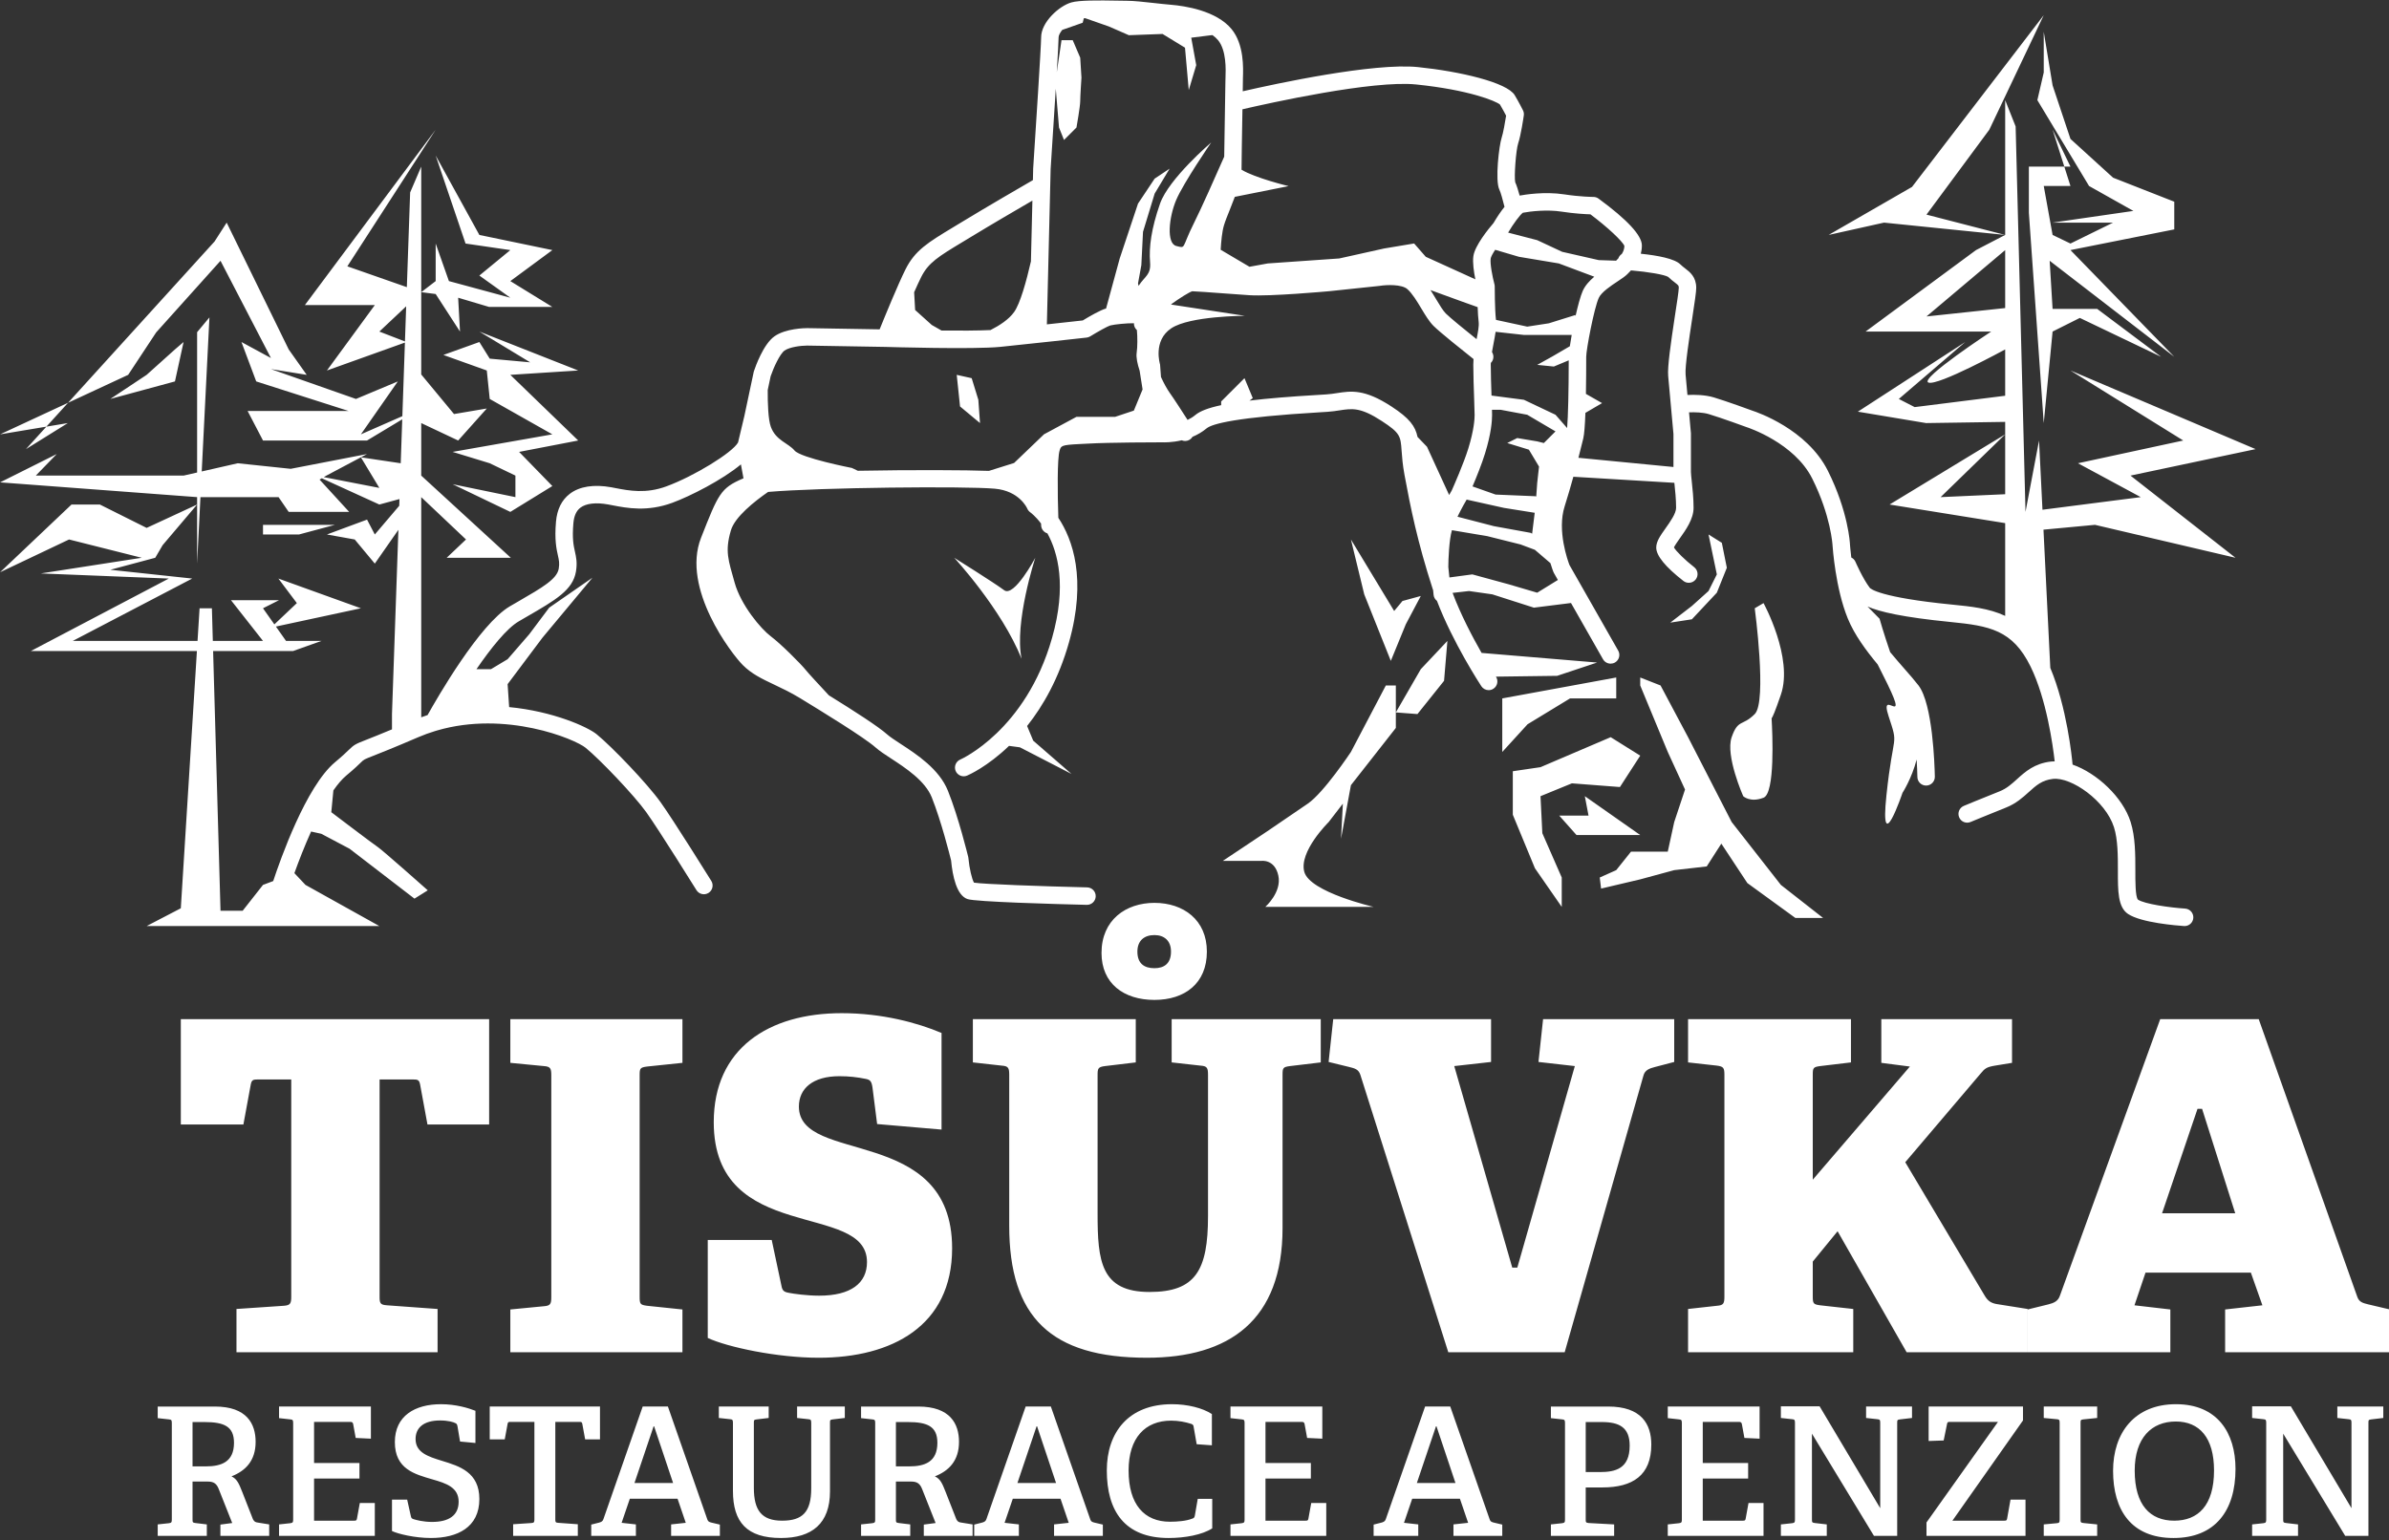 <?xml version="1.0" encoding="UTF-8" standalone="no"?>
<!DOCTYPE svg PUBLIC "-//W3C//DTD SVG 1.1//EN" "http://www.w3.org/Graphics/SVG/1.1/DTD/svg11.dtd">
<svg width="100%" height="100%" viewBox="0 0 459 296" version="1.1" xmlns="http://www.w3.org/2000/svg" xmlns:xlink="http://www.w3.org/1999/xlink" xml:space="preserve" xmlns:serif="http://www.serif.com/" style="fill-rule:evenodd;clip-rule:evenodd;stroke-linejoin:round;stroke-miterlimit:2;">
    <rect x="0" y="0" width="459" height="296" fill="#333333" stroke="none"/>
    <g transform="matrix(0.428,0,0,0.428,-24.59,-106.548)">
        <path d="M421.617,887.81C421.617,886.605 421.454,886.289 420.325,886.205L415.275,885.651L415.275,880.518L436.692,880.518L436.692,885.651L431.313,886.289C430.121,886.443 430.038,886.605 430.038,887.81L430.038,918.626C430.038,933.055 421.938,939.551 408.054,939.551C392.733,939.551 386.475,932.497 386.475,918.376L386.475,887.81C386.475,886.605 386.313,886.289 385.196,886.205L380.138,885.651L380.138,880.518L402.517,880.518L402.517,885.651L397.146,886.289C395.938,886.443 395.863,886.605 395.863,887.81L395.863,917.01C395.863,927.197 399.396,931.772 408.538,931.772C417.604,931.772 421.617,928.001 421.617,917.251L421.617,887.81ZM601.628,935.222C597.14,938.117 589.365,939.551 582.053,939.551C562.319,939.551 554.303,927.443 554.303,909.222C554.303,892.138 564.003,879.468 583.578,879.468C590.473,879.468 597.298,881.151 601.469,883.888L601.469,897.926L594.648,897.438L593.286,889.655C593.207,888.943 592.961,888.534 592.165,888.297C589.669,887.484 586.548,886.851 583.178,886.851C571.54,886.851 564.082,894.547 564.082,909.222C564.082,924.551 571.148,932.242 582.619,932.242C585.903,932.242 589.907,931.934 592.561,930.884C593.373,930.647 593.686,930.405 593.848,929.363L595.123,921.98L601.628,921.98L601.628,935.222ZM1006.02,909.383C1006.02,892.375 1015.64,879.466 1034.25,879.466C1052.87,879.466 1060.98,892.375 1060.98,908.512C1060.98,927.354 1051.81,939.55 1033.13,939.55C1014.2,939.55 1006.02,927.041 1006.02,909.383ZM263.971,896.232L262.854,889.574C262.7,888.695 262.533,888.299 262.05,888.053C261.087,887.482 258.604,886.77 254.996,886.77C247.608,886.77 244.008,890.057 244.008,895.103C244.008,901.203 249.617,902.97 255.871,904.899C263.737,907.299 272.642,910.036 272.642,922.053C272.642,934.824 262.7,939.549 250.9,939.549C243.604,939.549 236.137,937.711 233.417,936.42L233.417,922.307L240.233,922.307L241.837,929.524C242.079,930.565 242.158,930.803 243.2,931.128C244.329,931.453 247.371,932.332 251.383,932.332C258.921,932.332 263.338,929.445 263.338,923.257C263.338,916.845 257.8,914.999 251.625,913.24C243.683,910.911 234.704,908.657 234.704,896.47C234.704,884.678 243.767,879.47 255.387,879.47C262.213,879.47 267.825,881.232 270.879,882.432L270.879,896.882L263.971,896.232ZM358.72,938.583L358.72,933.446L365.299,932.729L361.607,921.908L340.19,921.908L336.499,932.729L342.911,933.446L342.911,938.583L322.861,938.583L322.861,933.529L326.307,932.658C327.274,932.413 327.999,932.088 328.311,931.129L345.961,880.517L357.278,880.517L375.003,931.292C375.324,932.242 375.965,932.413 376.932,932.658L380.607,933.529L380.607,938.583L358.72,938.583ZM709.915,938.583L709.915,933.446L716.503,932.729L712.815,921.908L691.399,921.908L687.707,932.729L694.115,933.446L694.115,938.583L674.074,938.583L674.074,933.529L677.515,932.658C678.49,932.413 679.203,932.088 679.528,931.129L697.186,880.517L708.478,880.517L726.211,931.292C726.528,932.242 727.174,932.413 728.132,932.658L731.828,933.529L731.828,938.583L709.915,938.583ZM530.625,938.583L530.625,933.446L537.208,932.729L533.521,921.908L512.104,921.908L508.412,932.729L514.829,933.446L514.829,938.583L494.775,938.583L494.775,933.529L498.221,932.658C499.183,932.413 499.908,932.088 500.233,931.129L517.875,880.517L529.188,880.517L546.917,931.292C547.238,932.242 547.875,932.413 548.842,932.658L552.525,933.529L552.525,938.583L530.625,938.583ZM1110.22,938.583L1082.39,892.699L1082.39,931.203C1082.39,932.495 1082.47,932.658 1083.67,932.82L1089.05,933.449L1089.05,938.583L1068.44,938.583L1068.44,933.449L1073.49,932.903C1074.61,932.733 1074.76,932.495 1074.76,931.291L1074.76,887.808C1074.76,886.603 1074.61,886.287 1073.49,886.208L1068.44,885.653L1068.44,880.428L1085.83,880.428L1113.04,926.158L1113.04,887.808C1113.04,886.603 1112.87,886.287 1111.74,886.208L1106.69,885.653L1106.69,880.516L1127.32,880.516L1127.32,885.653L1121.93,886.287C1120.73,886.441 1120.65,886.603 1120.65,887.808L1120.65,938.583L1110.22,938.583ZM898.678,938.583L870.84,892.699L870.84,931.203C870.84,932.495 870.928,932.658 872.123,932.82L877.503,933.449L877.503,938.583L856.894,938.583L856.894,933.449L861.948,932.903C863.069,932.733 863.215,932.495 863.215,931.291L863.215,887.808C863.215,886.603 863.069,886.287 861.948,886.208L856.894,885.653L856.894,880.428L874.29,880.428L901.49,926.158L901.49,887.808C901.49,886.603 901.328,886.287 900.207,886.208L895.148,885.653L895.148,880.516L915.765,880.516L915.765,885.653L910.394,886.287C909.186,886.441 909.111,886.603 909.111,887.808L909.111,938.583L898.678,938.583ZM609.815,938.583L609.815,933.449L614.865,932.903C615.981,932.732 616.148,932.495 616.148,931.291L616.148,887.899C616.148,886.687 615.981,886.378 614.865,886.287L609.815,885.724L609.815,880.516L651.044,880.516L651.044,894.945L644.227,894.62L643.102,888.453C642.944,887.645 642.623,887.412 641.74,887.412L625.535,887.412L625.535,905.866L645.906,905.866L645.906,912.841L625.535,912.841L625.535,931.77L643.502,931.77C644.39,931.77 644.627,931.691 644.794,930.882L646.073,923.828L652.815,923.828L652.815,938.583L609.815,938.583ZM753.656,938.583L753.656,933.449L758.698,932.903C759.827,932.733 759.985,932.495 759.985,931.291L759.985,887.899C759.985,886.687 759.827,886.378 758.698,886.287L753.656,885.728L753.656,880.52L779.393,880.52C794.243,880.52 798.731,888.37 798.731,897.599C798.731,911.474 790.306,916.845 776.752,916.845L769.289,916.845L769.289,931.208C769.289,932.495 769.373,932.658 770.568,932.82L782.048,933.449L782.048,938.583L753.656,938.583ZM974.898,938.583L974.898,933.449L980.736,932.903C981.877,932.82 982.04,932.495 982.04,931.291L982.04,887.807C982.04,886.603 981.877,886.287 980.736,886.208L974.898,885.653L974.898,880.516L998.882,880.516L998.882,885.653L992.698,886.287C991.494,886.441 991.423,886.603 991.423,887.807L991.423,931.203C991.423,932.495 991.494,932.657 992.698,932.82L998.882,933.449L998.882,938.583L974.898,938.583ZM182.719,938.583L182.719,933.449L187.769,932.903C188.89,932.732 189.056,932.495 189.056,931.291L189.056,887.899C189.056,886.687 188.89,886.378 187.769,886.287L182.719,885.724L182.719,880.516L223.952,880.516L223.952,894.945L217.127,894.62L216.006,888.453C215.848,887.645 215.527,887.412 214.644,887.412L198.44,887.412L198.44,905.866L218.815,905.866L218.815,912.841L198.44,912.841L198.44,931.77L216.402,931.77C217.281,931.77 217.527,931.691 217.69,930.882L218.977,923.828L225.706,923.828L225.706,938.583L182.719,938.583ZM922.262,938.583L922.262,932.57L954.358,887.412L932.778,887.412C931.899,887.412 931.658,887.482 931.495,888.299L929.974,895.753L923.224,895.995L923.224,880.516L965.578,880.516L965.578,886.766L933.899,931.77L957.158,931.77C958.045,931.77 958.287,931.691 958.449,930.882L959.978,922.307L966.708,922.307L966.708,938.583L922.262,938.583ZM806.12,938.583L806.12,933.449L811.166,932.903C812.287,932.732 812.445,932.495 812.445,931.291L812.445,887.899C812.445,886.687 812.287,886.378 811.166,886.287L806.12,885.724L806.12,880.516L847.341,880.516L847.341,894.945L840.524,894.62L839.395,888.453C839.233,887.645 838.916,887.412 838.028,887.412L821.828,887.412L821.828,905.866L842.199,905.866L842.199,912.841L821.828,912.841L821.828,931.77L839.803,931.77C840.678,931.77 840.928,931.691 841.083,930.882L842.366,923.828L849.103,923.828L849.103,938.583L806.12,938.583ZM287.803,938.583L287.803,933.374L296.066,932.82C297.182,932.732 297.349,932.416 297.349,931.203L297.349,887.412L286.599,887.412C285.712,887.412 285.474,887.482 285.316,888.299L284.032,895.266L277.295,895.266L277.295,880.516L326.787,880.516L326.787,895.266L320.128,895.266L318.849,888.299C318.682,887.482 318.449,887.412 317.566,887.412L306.737,887.412L306.737,931.203C306.737,932.333 306.812,932.657 308.024,932.732L316.837,933.374L316.837,938.583L287.803,938.583ZM472.151,938.581L472.151,933.527L477.451,932.823L471.43,917.652C470.468,915.16 469.189,914.202 466.455,914.202L459.635,914.202L459.635,931.202C459.635,932.494 459.71,932.656 460.922,932.823L466.06,933.448L466.06,938.581L443.993,938.581L443.993,933.448L449.043,932.902C450.176,932.731 450.33,932.494 450.33,931.29L450.33,887.898C450.33,886.685 450.176,886.377 449.043,886.29L443.993,885.727L443.993,880.519L469.668,880.519C484.093,880.519 487.951,888.373 487.951,896.385C487.951,904.81 483.46,909.385 477.122,911.865C479.614,913.077 480.414,914.998 481.939,918.848L486.751,931.127C487.385,932.331 487.951,932.494 489.16,932.656L494.055,933.448L494.055,938.581L472.151,938.581ZM156.392,938.581L156.392,933.527L161.696,932.823L155.679,917.652C154.717,915.16 153.433,914.202 150.708,914.202L143.883,914.202L143.883,931.202C143.883,932.494 143.963,932.656 145.167,932.823L150.3,933.448L150.3,938.581L128.25,938.581L128.25,933.448L133.304,932.902C134.425,932.731 134.579,932.494 134.579,931.29L134.579,887.898C134.579,886.685 134.425,886.377 133.304,886.29L128.25,885.727L128.25,880.519L153.913,880.519C168.354,880.519 172.204,888.373 172.204,896.385C172.204,904.81 167.713,909.385 161.375,911.865C163.858,913.077 164.658,914.998 166.192,918.848L171.004,931.127C171.646,932.331 172.204,932.494 173.404,932.656L178.296,933.448L178.296,938.581L156.392,938.581ZM1051.34,909.22C1051.34,894.466 1044.76,887.241 1034.18,887.241C1023.34,887.241 1015.73,894.55 1015.73,909.308C1015.73,924.795 1022.7,931.77 1033.45,931.77C1044.03,931.77 1051.34,925.108 1051.34,909.22ZM351.095,889.413L350.853,889.413L342.278,914.838L359.603,914.838L351.095,889.413ZM702.307,889.413L702.065,889.413L693.49,914.838L710.807,914.838L702.307,889.413ZM523.008,889.413L522.771,889.413L514.183,914.838L531.517,914.838L523.008,889.413ZM775.627,909.945C782.61,909.945 789.023,908.433 789.023,898.078C789.023,889.895 784.377,887.483 776.514,887.483L769.289,887.483L769.289,909.945L775.627,909.945ZM149.825,907.39C156.638,907.39 162.496,905.535 162.496,896.794C162.496,889.415 158.008,887.485 149.258,887.485L143.883,887.485L143.883,907.39L149.825,907.39ZM465.572,907.39C472.393,907.39 478.247,905.535 478.247,896.794C478.247,889.415 473.755,887.485 465.005,887.485L459.635,887.485L459.635,907.39L465.572,907.39ZM451.198,753.67L449.128,737.354C448.707,734.466 448.094,733.837 446.236,733.425C442.103,732.591 438.598,732.187 434.257,732.187C422.269,732.187 416.078,737.762 416.078,745.816C416.078,772.054 484.861,753.875 484.861,809.45C484.861,844.362 457.798,858.612 424.961,858.612C406.369,858.612 384.053,853.858 375.169,849.725L375.169,805.729L403.882,805.729L408.223,826.179C408.64,828.45 409.261,829.079 411.736,829.491C413.798,829.908 419.79,830.737 425.165,830.737C439.411,830.737 446.648,825.145 446.648,815.641C446.648,788.175 377.857,808.008 377.857,752.85C377.857,719.791 402.444,703.883 435.294,703.883C453.465,703.883 469.378,708.22 480.115,712.77L480.115,756.154L451.198,753.67ZM599.735,731.567C599.735,728.468 599.323,727.647 596.431,727.443L583.415,725.992L583.415,706.567L650.344,706.567L650.344,725.992L636.498,727.647C633.41,728.059 633.194,728.468 633.194,731.567L633.194,800.359C633.194,841.88 609.235,858.609 572.256,858.609C529.294,858.609 510.494,840.438 510.494,799.317L510.494,731.567C510.494,728.468 510.081,727.647 507.19,727.443L494.173,725.992L494.173,706.567L567.302,706.567L567.302,725.992L553.46,727.647C550.356,728.059 550.165,728.68 550.165,731.772L550.165,793.955C550.165,815.226 551.602,829.076 573.498,829.076C594.156,829.076 599.735,819.367 599.735,794.988L599.735,731.567ZM1056.32,856.138L1056.32,836.93L1073.05,835.059L1067.88,820.401L1020.58,820.401L1015.62,835.059L1031.73,836.93L1031.73,856.138L967.692,856.138L967.692,836.93L976.984,834.643C979.471,834.026 981.321,833.205 982.155,830.738L1027.18,706.568L1071.4,706.568L1115.61,831.143C1116.43,833.609 1118.09,834.026 1120.56,834.643L1130.27,836.93L1130.27,856.138L1056.32,856.138ZM286.542,856.136L286.542,836.932L301.621,835.474C304.521,835.27 304.933,834.44 304.933,831.349L304.933,731.77C304.933,728.678 304.521,727.849 301.621,727.645L286.542,726.19L286.542,706.57L363.804,706.57L363.804,726.19L347.9,727.849C344.796,728.265 344.592,728.678 344.592,731.77L344.592,831.145C344.592,834.44 344.796,834.857 347.9,835.27L363.804,836.932L363.804,856.136L286.542,856.136ZM163.609,856.136L163.609,836.711L184.892,835.27C187.784,835.057 188.196,834.236 188.196,831.145L188.196,733.645L173.33,733.645C171.059,733.645 170.438,733.836 170.025,735.907L166.713,753.874L138.621,753.874L138.621,706.57L277.03,706.57L277.03,753.874L249.346,753.874L246.038,735.907C245.63,733.836 245.005,733.645 242.734,733.645L227.855,733.645L227.855,831.145C227.855,834.024 228.059,834.857 231.163,835.057L253.884,836.711L253.884,856.136L163.609,856.136ZM913.346,856.136L882.355,801.807L871.209,815.428L871.209,830.932C871.209,834.236 871.417,834.645 874.513,835.057L889.388,836.711L889.388,856.136L815.23,856.136L815.23,836.711L828.23,835.27C831.138,835.057 831.546,834.236 831.546,831.145L831.546,731.57C831.546,728.465 831.138,727.849 828.23,727.44L815.23,725.995L815.23,706.57L888.355,706.57L888.355,725.995L874.513,727.645C871.417,728.061 871.209,728.465 871.209,731.57L871.209,778.661L914.805,727.849L901.984,726.19L901.984,706.57L960.659,706.57L960.659,726.19L953.013,727.44C949.296,728.061 948.463,728.678 946.605,730.949L912.73,770.815L948.263,830.52C949.909,833.407 951.567,834.236 954.663,834.645L967.675,836.711L967.675,856.136L913.346,856.136ZM707.593,856.136L668.122,731.57C667.305,729.086 665.651,728.678 663.168,728.061L653.872,725.79L655.943,706.57L726.797,706.57L726.797,725.79L710.272,727.645L736.305,818.124L738.585,818.124L764.401,727.645L748.076,725.79L750.147,706.57L809.014,706.57L809.014,725.79L800.343,728.061C797.864,728.678 795.797,729.49 795.18,731.982L759.847,856.136L707.593,856.136ZM1045.98,746.851L1043.92,746.851L1028.01,793.743L1060.86,793.743L1045.98,746.851ZM575.68,654.354C562.875,654.354 551.925,661.996 551.925,676.871C551.925,690.512 561.846,697.933 575.68,697.933C589.309,697.933 599.225,690.512 599.225,676.246C599.225,661.996 588.692,654.354 575.68,654.354ZM575.68,683.692C571.138,683.692 568.03,681.625 568.03,676.246C568.03,671.296 571.138,668.817 575.68,668.817C580.021,668.817 583.117,671.296 583.117,676.246C583.117,681.625 580.021,683.692 575.68,683.692ZM246.541,380.136L253.03,380.965L263.95,397.827L263.121,382.627L277.03,386.769L305.409,386.769L286.542,375.165L305.409,361.24L272.638,354.436L253.03,318.782L266.438,358.302L286.542,361.24L272.638,372.673L286.542,382.627L258.975,375.165L253.03,358.302L253.03,375.165L246.541,380.134L246.541,323.757L241.566,335.365L240.087,377.882L213.374,368.532L253.028,307.173L194.308,385.94L225.708,385.94L204.212,415.307L239.22,402.769L238.07,435.815L219.458,443.977L236.037,420.215L217.245,428.086L179.083,414.682L195.133,417.261L187.049,405.844L159.208,348.907L153.766,357.382L88.003,429.802L114.987,417.261L127.566,398.198L156.441,366.04L179.083,409.707L165.837,402.523L172.474,420.215L213.928,433.482L168.603,433.482L175.512,446.744L222.22,446.744L238.02,437.232L237.337,456.957L219.458,454.29L227.745,468.027L202.803,463.182L203.978,462.498L222.22,452.823L187.949,459.457L164.183,456.957L148.007,460.644L151.466,391.473L145.941,398.102L145.941,461.115L139.862,462.498L73.528,462.498L82.928,452.823L57.499,465.536L145.941,472.169L145.941,502.019L147.433,472.169L182.499,472.169L187.049,478.798L214.203,478.798L200.908,464.29L201.912,463.702L227.745,475.49L236.774,473.04L236.67,476.057L225.708,488.94L222.22,482.261L204.212,488.94L216.691,491.186L225.708,502.019L236.295,486.848L233.416,569.582L233.416,576.448C228.062,578.686 224.545,580.078 222.166,581.015C217.045,583.023 216.503,583.244 213.97,585.719C212.895,586.761 211.266,588.348 207.866,591.186C194.833,602.044 183.274,634.944 180.099,644.565L175.512,646.29L166.391,657.894L156.441,657.894L153.12,541.261L189.053,541.261L201.766,536.736L185.858,536.736L181.308,530.282L219.458,522.078L182.42,508.732L190.712,519.752L180.616,529.307L175.512,522.078L182.72,518.44L161.141,518.44L175.512,536.736L152.991,536.736L152.574,522.078L147.045,522.078L146.128,536.736L90.112,536.736L143.728,508.732L106.974,504.786L127.145,499.398L130.462,493.727L145.941,475.49L123.278,485.986L102.274,475.49L89.558,475.49L57.499,505.89L88.453,491.186L121.066,499.398L75.741,506.436L133.224,508.732L71.32,541.261L145.845,541.261L138.62,656.786L123.278,664.769L227.745,664.769L194.583,646.29L189.607,641.007C191.574,635.523 194.158,628.865 197.103,622.323L201.695,623.34L214.391,630.061L243.512,652.457L249.482,648.723C249.482,648.723 229.324,630.811 227.083,629.315C224.845,627.823 206.174,613.64 206.174,613.64L207.108,603.865C209.02,601.107 210.962,598.811 212.878,597.203C216.528,594.173 218.353,592.39 219.445,591.323C220.845,589.957 220.845,589.957 225.045,588.307C228.566,586.923 234.458,584.594 245.253,579.948C247.732,578.882 250.228,577.986 252.728,577.223C253.02,577.165 253.32,577.073 253.599,576.961C284.574,567.894 315.545,580.794 320.357,584.732C326.87,590.065 342.07,605.965 347.624,613.728C353.433,621.865 369.933,648.373 370.091,648.632C371.241,650.482 373.653,651.04 375.499,649.894C377.337,648.748 377.895,646.336 376.757,644.498C376.074,643.398 359.958,617.515 353.999,609.173C347.995,600.765 332.253,584.344 325.324,578.669C321.291,575.357 305.699,568.319 286.012,566.448L285.324,556.144L301.003,535.236L323.399,508.357L303.987,521.802L295.037,533.74L285.324,544.948L277.857,549.423L271.337,549.423C277.849,539.94 284.928,531.103 290.308,527.961C291.616,527.198 292.87,526.465 294.078,525.765C306.887,518.361 314.612,513.882 315.999,505.582C316.658,501.627 316.091,499.107 315.549,496.673C314.937,493.919 314.245,490.811 314.849,483.852C315.137,480.582 316.166,478.302 318.008,476.902C320.528,474.977 324.962,474.461 330.478,475.465C331.083,475.577 331.712,475.707 332.358,475.823C338.978,477.098 348.053,478.848 359.312,474.69C367.358,471.727 381.695,464.436 390.053,457.469L391.208,463.736C391.112,463.769 391.012,463.802 390.924,463.836C380.937,468.123 379.937,470.652 372.162,490.407C363.183,513.198 386.02,542.707 390.895,547.573C394.895,551.586 399.612,553.815 405.07,556.398C408.516,558.032 412.424,559.877 416.612,562.436C425.937,568.132 445.349,579.99 450.562,584.627C452.258,586.132 454.645,587.703 457.416,589.502C463.878,593.719 472.72,599.486 475.716,606.957C479.991,617.669 483.858,633.09 484.403,635.311C485.07,642.39 486.903,651.032 491.799,652.661C495.524,653.907 530.466,654.882 545.308,655.248L545.403,655.248C547.528,655.248 549.266,653.557 549.32,651.423C549.378,649.261 547.67,647.469 545.499,647.402C523.82,646.882 499.399,645.982 494.683,645.282C493.741,643.748 492.595,638.803 492.178,634.311C492.162,634.115 492.133,633.936 492.091,633.74C491.912,633.032 487.799,616.073 482.991,604.053C479.078,594.269 469.037,587.719 461.699,582.936C459.191,581.298 457.028,579.882 455.77,578.769C451.712,575.161 441.353,568.49 429.537,561.165C424.941,556.24 420.237,551.148 419.166,549.79C416.924,546.998 407.962,538.036 403.483,534.677C398.999,531.315 390.049,520.669 387.241,510.594C384.445,500.511 382.762,496.598 385.562,487.077C387.345,481.04 396.091,474.107 402.262,469.832C425.887,467.815 490.278,467.177 504.008,468.377C514.987,469.336 518.445,476.977 518.57,477.261C518.853,477.952 519.337,478.548 519.924,478.973C520.195,479.165 522.32,480.752 524.791,484.032C524.808,484.344 524.82,484.636 524.824,484.865C524.899,486.582 526.083,487.982 527.637,488.444C532.374,497.052 536.37,512.011 529.728,535.398C517.945,576.928 488.82,589.877 488.524,589.998C486.541,590.844 485.612,593.14 486.449,595.132C487.291,597.119 489.599,598.065 491.587,597.207C492.266,596.923 500.637,593.261 510.412,583.861L515.299,584.515L538.449,596.461L521.27,581.527L518.524,574.936C525.666,565.957 532.67,553.786 537.278,537.548C545.42,508.844 538.903,491.015 532.545,481.452C532.17,470.532 532.033,454.844 533.095,451.311C533.766,449.073 533.874,448.732 542.22,448.323C543.278,448.273 544.408,448.227 545.628,448.152C555.203,447.582 577.608,447.557 579.228,447.557C579.999,447.598 583.57,447.673 587.912,446.648C589.049,447.136 590.403,447.069 591.528,446.361C592.066,446.019 592.474,445.582 592.77,445.086C594.928,444.182 597.095,442.961 599.087,441.302C601.57,439.223 612.391,436.294 649.824,434.082C651.283,434.002 652.483,433.927 653.37,433.861C655.416,433.732 657.237,433.448 658.828,433.202C664.466,432.34 668.187,431.761 677.749,437.998C686.074,443.423 686.178,444.798 686.641,451.39C686.845,454.157 687.087,457.611 687.941,462.207C690.695,477.082 693.733,492.177 700.558,513.282C700.637,513.502 700.699,513.703 700.783,513.923L700.995,516.04C701.099,517.157 701.678,518.107 702.499,518.74C709.674,537.573 721.878,556.219 722.437,557.082C723.203,558.228 724.437,558.844 725.72,558.844C726.458,558.844 727.208,558.636 727.866,558.194C729.678,557.007 730.174,554.582 728.991,552.773L756.466,552.411L774.391,546.444L722.541,542.123C718.416,534.886 713.174,524.928 709.52,515.169L716.903,514.332L727.353,515.819L746.024,521.802L762.678,519.711L777.049,544.961C777.774,546.232 779.103,546.94 780.47,546.94C781.116,546.94 781.787,546.777 782.408,546.436C784.287,545.353 784.937,542.961 783.866,541.082L761.987,502.644C761.27,500.79 756.358,487.215 759.808,476.369C761.262,471.752 762.591,467.194 763.741,463.019L809.078,465.74C809.408,468.848 809.862,473.094 809.862,476.969C809.862,479.486 807.245,483.177 805.137,486.148C802.795,489.453 800.941,492.048 800.941,494.823C800.941,498.461 805.049,503.498 813.158,509.815C813.874,510.369 814.72,510.636 815.578,510.636C816.733,510.636 817.891,510.123 818.67,509.132C819.991,507.415 819.683,504.965 817.987,503.627C813.849,500.415 809.833,496.452 808.887,494.744C809.328,493.79 810.628,491.969 811.516,490.69C814.274,486.807 817.703,481.982 817.703,476.969C817.703,472.673 817.228,468.182 816.87,464.902C816.691,463.198 816.516,461.59 816.516,460.907L816.516,443.644C816.516,443.523 816.508,443.407 816.499,443.286L815.666,434.098C818.412,434.002 821.895,434.098 824.562,434.902C830.324,436.627 841.47,440.732 841.595,440.773C841.641,440.794 841.695,440.811 841.758,440.827C841.966,440.902 862.92,447.736 870.97,463.836C879.37,480.632 880.078,493.677 880.091,493.89C880.145,494.661 881.387,513.127 886.924,526.652C889.899,533.944 895.108,540.998 900.341,547.29C901.008,548.64 901.699,550.032 902.441,551.473C916.562,579.182 900.612,556.398 905.245,570.523C909.878,584.627 907.383,576.719 904.283,606.023C901.187,635.344 911.495,604.94 911.495,604.94C911.495,604.94 915.628,598.578 917.837,589.998C918.016,592.832 918.12,595.515 918.174,597.844C918.212,599.978 919.945,601.686 922.091,601.686L922.17,601.686C924.32,601.644 926.049,599.853 926.008,597.69C925.899,592.311 925.058,565.04 918.653,556.698C916.974,554.515 914.837,552.065 912.349,549.236C910.32,546.898 908.112,544.402 905.945,541.765C902.999,533.194 901.187,526.765 901.187,526.765L895.799,521.298C901.195,523.657 911.662,526.123 932.958,528.223C950.537,529.965 960.874,531.748 968.962,548.203C976.149,562.832 979.003,583.665 979.812,590.811C979.258,590.819 978.716,590.844 978.187,590.894C970.724,591.723 966.558,595.49 962.883,598.819C960.508,600.969 958.262,603.002 955.153,604.248C946.299,607.782 939.099,610.773 939.02,610.807C937.024,611.644 936.083,613.94 936.924,615.936C937.745,617.944 940.049,618.882 942.041,618.04C942.116,618.019 949.258,615.04 958.058,611.523C962.466,609.748 965.487,607.04 968.141,604.64C971.478,601.619 974.103,599.236 979.049,598.69C987.303,597.769 1002.66,608.527 1006.42,620.377C1008.19,625.936 1008.18,633.332 1008.18,639.861C1008.17,649.04 1008.15,656.282 1012.75,659.344C1018.67,663.298 1034.71,664.544 1037.87,664.761C1037.96,664.761 1038.05,664.769 1038.14,664.769C1040.19,664.769 1041.9,663.178 1042.04,661.107C1042.18,658.944 1040.55,657.09 1038.39,656.928C1031.4,656.469 1020.18,654.882 1017.18,652.898C1016,651.578 1016.01,644.54 1016.02,639.877C1016.02,632.773 1016.03,624.732 1013.89,618.002C1010.35,606.861 998.762,596.094 987.841,592.269C987.537,588.861 985.27,566.544 977.837,548.836L974.774,486.777L997.899,484.611L1060.97,499.398L1013.84,462.498L1070,450.611L986.891,415.307L1037.52,446.744L990.258,456.957L1018.45,472.169L974.324,477.832L972.787,446.744L966.708,478.798L962.278,305.723L957.587,293.907L957.587,354.436L944.487,361.24L894.916,397.827L951.295,397.827C951.295,397.827 918.962,419.019 923.103,420.719C927.245,422.419 957.587,405.844 957.587,405.844L957.587,426.644L916.962,431.748L909.841,428.086L939.645,402.523L903.249,426.148L891.453,433.798L922.083,438.915L957.587,438.386L957.587,470.865L928.599,472.169L957.587,443.977L905.687,475.49L957.587,483.844L957.587,525.49C950.249,522.069 942.124,521.257 933.745,520.428C901.187,517.211 897.137,513.298 896.787,512.873C893.662,508.773 890.391,501.277 890.358,501.19C889.978,500.319 889.303,499.665 888.499,499.269C888.074,495.786 887.924,493.49 887.916,493.457C887.899,492.861 887.174,478.727 877.991,460.336C868.628,441.636 846.112,434.002 844.224,433.39C843.12,432.982 832.608,429.136 826.816,427.394C822.883,426.211 818.228,426.14 814.953,426.294L814.12,417.107C813.803,413.561 815.778,400.511 817.099,391.882C818.245,384.352 818.895,380.002 818.895,378.182C818.895,373.29 816.024,371.078 813.92,369.465C813.174,368.898 812.474,368.357 811.791,367.677C809.195,365.073 801.562,363.657 794.012,362.873C794.316,361.736 794.495,360.498 794.495,359.144C794.495,354.661 787.949,347.594 775.049,338.123C774.37,337.632 773.562,337.369 772.728,337.369C772.683,337.369 766.945,337.348 759.645,336.223C750.845,334.873 741.791,336.369 739.628,336.773C739.02,334.577 738.316,332.198 737.645,330.798C737.078,328.348 737.974,316.332 738.953,313.369C740.22,309.569 741.366,301.669 741.495,300.777C741.612,299.99 741.478,299.186 741.12,298.477C741.045,298.323 739.245,294.732 737.403,291.665C733.983,285.969 712.974,281.019 693.983,279.069C674.049,277.036 629.987,286.569 615.324,289.936C615.366,287.594 615.391,285.952 615.391,285.348C615.391,285.023 615.399,284.582 615.403,284.052C615.578,279.527 615.958,268.932 610.328,262.04C603.441,253.627 589.07,251.586 583.22,251.094C580.549,250.873 577.778,250.565 575.099,250.261C570.633,249.765 566.42,249.298 563.258,249.298C562.291,249.298 560.903,249.269 559.274,249.24C550.303,249.077 541.949,249.019 538.378,250.044C532.924,251.602 524.824,258.869 524.824,265.711C524.824,269.511 522.249,309.34 521.262,324.369C521.257,324.419 521.257,324.477 521.249,324.527L521.128,329.827C516.27,332.632 500.612,341.719 489.212,348.648C487.903,349.448 486.666,350.194 485.491,350.902C473.991,357.848 468.216,361.336 463.941,369.882C460.57,376.619 454.683,390.998 452.324,396.832L419.841,396.282C418.862,396.282 410.112,396.386 405.07,399.99C400.112,403.523 396.553,413.632 395.887,415.623C395.841,415.765 395.808,415.911 395.774,416.048L391.633,435.594L388.77,447.623C386.249,452.198 369.149,462.711 356.603,467.336C347.387,470.727 339.874,469.277 333.841,468.123C333.162,467.994 332.508,467.869 331.883,467.748C324.058,466.332 317.612,467.34 313.253,470.669C309.603,473.452 307.52,477.661 307.041,483.177C306.333,491.34 307.237,495.402 307.903,498.373C308.382,500.544 308.674,501.857 308.27,504.29C307.491,508.952 300.966,512.727 290.149,518.986C288.941,519.694 287.674,520.419 286.358,521.182C272.732,529.144 253.587,562.523 249.391,570.036C248.441,570.344 247.491,570.686 246.541,571.027L246.541,472.169L266.645,491.186L257.974,499.398L286.753,499.398L246.541,462.498L246.541,438.915L263.124,446.744L275.974,432.373L261.258,434.865L246.541,417.082L246.541,380.136ZM834.802,618.058L815.231,579.954L802.881,556.738L793.756,553.158L793.756,556.738L806.119,586.587L813.869,603.467L809.019,618.058L806.119,631.362L789.615,631.362L782.981,639.658L775.581,642.971L776.19,647.942L793.756,643.8L809.019,639.658L823.606,637.996L830.165,627.758L841.844,645.458L863.402,661.133L875.848,661.133L856.89,646.287L834.802,618.058ZM748.991,606.454L763.087,600.683L784.645,602.345L793.762,588.25L780.503,579.958L748.991,593.425L736.558,595.25L736.558,614.779L746.499,638.833L758.524,656.162L758.524,642.97L749.812,623.07L748.991,606.454ZM679.561,556.738L663.882,586.588C663.882,586.588 651.749,604.876 644.52,609.805C637.286,614.738 626.278,622.242 626.278,622.242L606.382,635.505L623.786,635.505C623.786,635.505 629.711,634.676 631.311,642.138C632.911,649.601 625.457,656.159 625.457,656.159L674.074,656.159C674.074,656.159 645.57,649.601 642.974,640.488C640.374,631.363 653.874,618.101 653.874,618.101L660.274,609.805L659.445,625.563L663.882,601.513L684.049,575.813L684.049,556.738L679.561,556.738ZM793.762,623.902L768.887,606.452L770.55,615.177L757.404,615.177L765.158,623.902L793.762,623.902ZM834.802,579.956C831.902,588.248 839.985,606.452 839.985,606.452C839.985,606.452 843.081,609.465 849.106,607.144C854.335,605.127 853.131,578.377 852.731,571.494C853.165,571.006 854.269,568.523 856.89,560.89C862.581,544.302 849.106,519.752 849.106,519.752L845.165,522.077C845.165,522.077 850.769,563.973 845.165,569.581C839.569,575.185 837.702,571.665 834.802,579.956ZM762.256,562.549L782.985,562.549L782.985,553.157L731.827,562.549L731.827,586.591L743.185,574.153L762.256,562.549ZM684.05,568.84L693.75,569.581L705.695,554.648L707.195,536.735L695.25,549.423L684.05,568.84ZM681.799,545.687L688.524,529.266L695.249,516.562L687.028,518.808L683.299,523.291L663.887,491.187L669.862,515.82L675.828,530.762L681.799,545.687ZM508.205,513.957C503.722,510.594 485.801,499.398 485.801,499.398C485.801,499.398 507.08,522.357 516.047,544.752C512.684,528.515 522.205,499.398 522.205,499.398C522.205,499.398 512.684,517.328 508.205,513.957ZM816.943,521.045L807.248,528.516L816.943,527.028L828.148,515.078L832.635,503.882L830.389,492.674L824.414,488.941L828.148,506.862L824.414,514.332L816.943,521.045ZM747.512,515.082L734.824,511.344L718.391,506.861L708.091,508.236L707.608,503.548C707.624,500.244 707.937,491.357 709.233,487.019L725.116,489.69L740.049,493.423L746.462,495.823L753.433,501.798C754.133,504.144 754.737,505.623 754.812,505.827C754.878,505.982 754.958,506.136 755.033,506.273L756.791,509.365L747.512,515.082ZM207.823,484.611L175.514,484.611L175.514,488.94L191.668,488.94L207.823,484.611ZM746.391,479.198L745.233,488.573L744.533,488.198L728.091,485.207L711.728,480.965C713.433,477.415 715.324,474.144 715.841,473.273L732.578,476.994L746.391,479.198ZM272.64,397.827L295.461,411.644L277.294,409.986L272.64,402.523L256.49,408.327L275.973,415.307L277.294,428.086L305.407,443.977L260.636,451.857L277.294,456.957L288.823,462.498L288.823,472.169L260.636,466.365L286.54,478.802L305.407,467.194L290.482,451.857L317.015,446.744L286.54,417.261L317.015,415.307L272.64,397.827ZM727.208,432.944L731.087,432.944L743.033,435.182L755.72,442.652L750.495,447.877L747.512,447.136L738.545,445.64L734.07,447.877L743.778,450.861L748.324,458.448L747.512,465.794L747.074,471.898L746.766,471.769L728.845,471.019L718.478,467.365C720.266,463.144 722.683,457.169 724.095,452.532C726.849,443.627 727.253,437.915 727.253,435.311C727.253,434.765 727.245,433.952 727.208,432.944ZM698.041,449.561L693.791,445.14C692.791,440.34 690.249,436.786 682.041,431.436C669.962,423.561 663.974,424.477 657.641,425.457C656.12,425.69 654.562,425.927 652.849,426.04C651.978,426.107 650.791,426.173 649.366,426.261C636.62,427.002 626.408,427.848 618.345,428.832L619.828,427.711L616.103,418.757L605.641,429.207L605.641,430.869C599.858,432.102 596.133,433.552 594.074,435.269C592.974,436.19 591.787,436.915 590.558,437.49C588.178,433.79 584.499,428.069 582.512,425.294C581.274,423.552 579.858,420.923 578.628,418.244L578.208,412.598C578.208,412.598 574.841,401.952 583.245,396.352C591.645,390.757 616.283,390.757 616.283,390.757L583.245,385.711L583.228,385.54C587.178,382.682 591.27,380.152 592.653,379.723C594.453,379.769 601.103,380.257 607.003,380.69C610.978,380.982 615.058,381.277 618.345,381.502C627.466,382.107 652.983,379.807 654.12,379.702L676.733,377.319C676.812,377.311 676.887,377.302 676.958,377.286C679.874,376.811 686.691,376.544 689.208,378.752C691.408,380.673 693.578,384.277 695.495,387.477C697.295,390.477 699.008,393.315 700.924,395.24C703.77,398.086 714.045,406.302 718.924,410.165C718.866,411.011 718.82,411.852 718.82,412.694C718.82,417.107 719.037,423.39 719.216,428.452C719.316,431.544 719.416,434.211 719.416,435.311C719.416,437.052 719.141,441.998 716.612,450.227C714.503,457.102 709.841,467.627 709.133,469.207C708.945,469.548 708.512,470.273 707.974,471.215L698.041,449.561ZM566.445,433.315L558.045,436.115L540.687,436.115L526.12,443.952L512.683,456.836L501.391,460.386C491.512,460.002 466.412,459.877 442.533,460.336L439.883,459.073C439.883,459.073 416.924,454.59 414.124,451.236C411.324,447.877 405.724,446.752 403.483,440.594C402.295,437.327 402.049,430.127 402.087,424.073L403.395,417.894C404.708,414.044 407.528,407.861 409.628,406.365C411.895,404.74 417.095,404.127 419.774,404.119L454.828,404.715C456.453,404.761 494.503,405.898 506.52,404.694C518.303,403.515 544.974,400.561 545.245,400.527C545.816,400.465 546.37,400.277 546.862,399.969C550.299,397.861 554.737,395.386 555.874,395.077C557.883,394.573 563.428,394.027 566.478,394.086C566.437,395.232 566.899,396.365 567.808,397.161C568.095,400.34 568.099,404.652 567.703,407.382C567.42,409.44 568.02,412.319 569.033,415.373L570.362,423.794L566.445,433.315ZM809.341,390.698C807.408,403.515 805.937,413.657 806.308,417.815L808.674,443.823L808.674,458.636L766.928,454.59L766.008,454.515C766.728,451.711 767.316,449.34 767.753,447.573L768.195,445.786C768.645,443.969 768.953,439.623 769.149,434.328L776.628,429.948L769.378,425.807C769.483,419.907 769.508,413.827 769.508,409.132C769.508,405.998 772.983,387.552 775.124,382.752C776.283,380.132 780.683,377.219 783.595,375.294C785.47,374.048 786.962,373.057 787.987,372.032C788.499,371.523 789.053,370.973 789.612,370.357C797.308,370.994 804.753,372.282 806.349,373.307C807.349,374.298 808.341,375.065 809.149,375.677C811.062,377.148 811.062,377.269 811.062,378.182C811.062,379.498 810.158,385.448 809.341,390.698ZM87.901,438.916L78.272,440.52L69.105,450.612L87.901,438.916ZM78.272,440.519L88.005,429.802L57.501,443.977L78.272,440.519ZM762.158,404.419L754.233,409.048L747.512,412.782L754.983,413.527L761.662,410.744C761.641,424.877 761.378,435.969 760.941,441.144L755.72,435.182L741.541,428.457L726.995,426.561C726.841,421.898 726.662,416.519 726.662,412.694C726.662,412.423 726.687,412.14 726.691,411.865C726.803,411.757 726.92,411.669 727.012,411.548C728.078,410.202 728.083,408.382 727.208,407.015C727.437,405.665 727.703,404.307 727.953,402.965C728.287,401.227 728.612,399.548 728.837,397.932L741.541,399.34L762.995,399.34C762.662,401.186 762.374,402.919 762.158,404.419ZM974.898,281.472L972.032,293.91L990.002,323.764L995.24,332.464L1015.14,343.655L978.865,348.91L1006.02,348.91L986.89,358.301L978.865,354.435L974.898,332.464L986.89,332.464L984.127,323.755L968.219,323.755L968.219,344.485L974.898,438.918L978.865,397.826L991.098,391.701L1027.58,409.155L998.882,387.639L978.865,387.639L977.557,366.039L1033.49,409.155L986.89,361.239L1033.49,351.947L1033.49,339.51L1006.02,328.73L986.89,311.322L978.865,287.276L974.898,263.23L974.898,281.472ZM493.644,418.758L486.928,417.262L488.419,431.454L497.382,438.917L496.632,428.458L493.644,418.758ZM135.99,405.843L123.278,417.26L106.974,428.085L135.99,420.214L139.861,402.522L135.99,405.843ZM227.745,397.827L239.787,386.49L239.237,402.261L227.745,397.827ZM720.295,401.24C714.924,396.94 708.387,391.619 706.466,389.694C705.228,388.452 703.695,385.898 702.212,383.432C701.383,382.057 700.52,380.611 699.595,379.198L713.912,384.407L720.778,386.857C720.866,389.327 721.008,391.79 721.233,393.548C721.453,395.311 720.903,398.186 720.295,401.24ZM470.953,373.39C474.216,366.873 478.699,364.161 489.541,357.615C490.724,356.902 491.974,356.148 493.287,355.348C502.316,349.852 514.062,342.99 520.899,339.019L520.241,366.315C518.158,375.382 515.42,385.236 512.683,389.073C510.312,392.398 506.12,395.119 502.087,397.152C496.483,397.419 488.183,397.444 480.108,397.365L475.728,394.865L468.258,388.144L467.816,380.177C468.974,377.544 470.066,375.165 470.953,373.39ZM752.733,394.115L743.033,395.611L729.008,392.577C728.449,388.111 728.441,377.694 728.441,377.586C728.441,377.244 728.403,376.902 728.308,376.578C727.408,373.194 726.291,367.373 726.62,365.052C726.716,364.323 727.487,362.873 728.637,361.107L739.299,364.248L757.22,367.236L773.128,373.198C770.97,375.027 769.037,377.136 767.953,379.565C766.928,381.89 765.749,386.265 764.691,390.99L764.691,390.382L752.733,394.115ZM568.553,377.302L568.316,376.194L569.808,367.986L570.553,353.048L575.783,335.873L582.499,324.673L575.783,329.152L568.316,340.357L560.099,364.998L553.97,387.477C551.541,388.082 546.303,391.132 543.516,392.832C541.224,393.082 534.703,393.807 527.399,394.598L529.087,324.807C529.208,322.944 530.42,304.619 531.395,288.798L532.845,306.198L535.091,311.794L540.687,306.198C540.687,306.198 542.362,296.673 542.362,294.436C542.362,292.194 542.924,283.798 542.924,283.798L542.362,274.832L539.008,266.994L533.962,266.994L531.845,281.402C532.32,273.494 532.662,267.24 532.662,265.711C532.662,264.832 533.316,263.611 534.295,262.373L543.478,259.157L543.983,257.148C544.191,257.14 544.408,257.132 544.624,257.119L555.245,260.836L564.203,264.752L579.328,264.194L589.403,270.357L591.087,289.394L594.445,278.194L592.203,265.873L601.166,264.752L601.778,264.732C602.728,265.423 603.583,266.177 604.258,267.002C608.02,271.602 607.724,280.127 607.587,283.765C607.553,284.411 607.545,284.952 607.545,285.348C607.545,286.548 607.428,292.602 607.316,299.615C607.212,306.215 607.07,313.886 607.003,319.29C602.899,328.64 596.812,342.34 593.324,349.315C587.733,360.515 589.962,360.515 585.478,359.39C581.008,358.273 582.133,346.511 585.478,338.673C588.845,330.832 601.166,312.915 601.166,312.915C601.166,312.915 582.133,329.152 578.208,340.357C574.291,351.557 573.166,359.957 573.728,366.673C574.195,372.373 571.449,372.852 568.553,377.302ZM922.262,391.04L957.587,361.24L957.587,387.273L922.262,391.04ZM609.57,342.986C610.316,341.102 611.066,339.207 611.766,337.336L635.891,332.515C635.891,332.515 620.949,328.907 614.783,325.152C614.783,321.619 614.995,309.498 615.162,299.748C615.166,299.161 615.174,298.586 615.187,298.019C627.095,295.257 673.724,284.873 693.183,286.873C716.795,289.294 728.991,294.311 730.799,295.89C731.87,297.682 732.928,299.69 733.549,300.89C733.12,303.677 732.266,308.632 731.52,310.89C730.424,314.177 728.499,330.023 730.533,334.115C731.112,335.257 732.112,338.894 732.833,341.823C731.291,343.727 729.633,346.152 727.883,349.111C725.645,351.702 719.541,359.194 718.858,363.936C718.445,366.852 719.083,371.136 719.749,374.369L713.912,371.711L697.487,364.248L692.262,358.273L678.816,360.515L658.658,364.998L626.553,367.236L618.345,368.732L605.42,361.094C605.624,357.411 606.045,352.932 606.887,350.148C607.42,348.332 608.462,345.732 609.57,342.986ZM741.074,344.473C744.658,343.794 752.012,342.982 758.441,343.973C764.308,344.873 769.158,345.119 771.403,345.182C778.87,350.777 785.77,357.186 786.649,359.382C786.603,360.748 786.187,361.89 785.483,362.99C784.77,363.444 784.224,364.123 783.937,364.94C783.62,365.282 783.287,365.64 782.928,365.998L775.137,365.744L758.708,362.011L747.512,356.782L734.449,353.394C736.783,349.419 739.816,345.369 741.074,344.473ZM950.468,307.174L972.955,259.845L974.893,255.77L915.76,332.878L878.335,354.436L903.205,348.907L957.585,354.436L922.255,345.315L950.468,307.174ZM978.865,307.174L984.132,323.757L986.89,323.757L978.865,307.174Z" style="fill:white;fill-rule:nonzero;"/>
    </g>
</svg>
